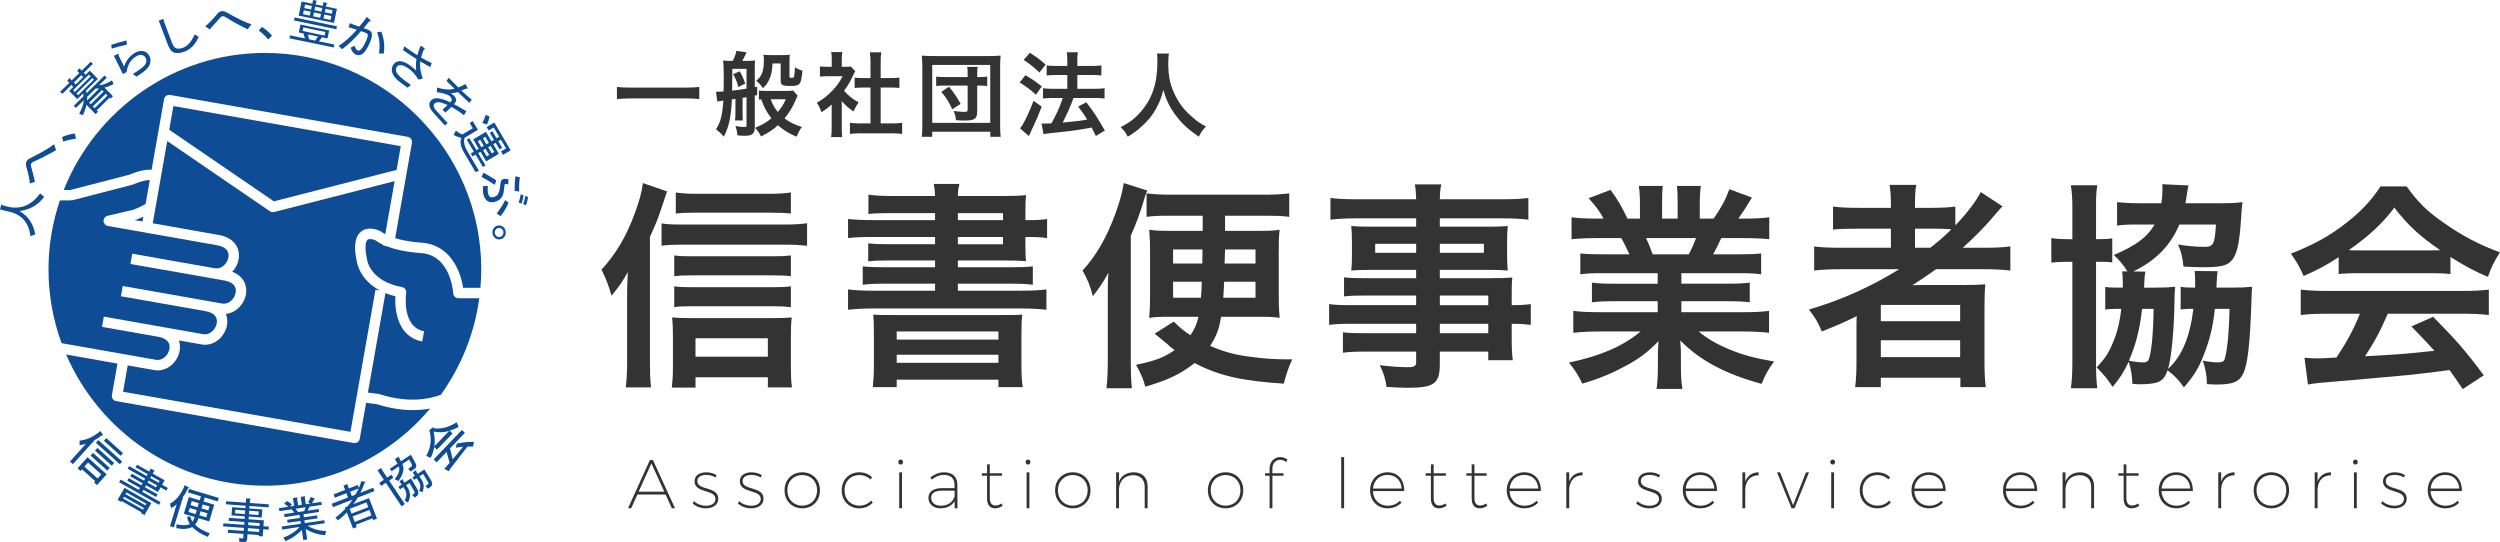 <?xml version="1.0" encoding="utf-8"?>
<!-- Generator: Adobe Illustrator 26.3.1, SVG Export Plug-In . SVG Version: 6.00 Build 0)  -->
<svg version="1.1" id="レイヤー_1" xmlns="http://www.w3.org/2000/svg" xmlns:xlink="http://www.w3.org/1999/xlink" x="0px"
	 y="0px" viewBox="0 0 326.651 70.835" style="enable-background:new 0 0 326.651 70.835;" xml:space="preserve">
<style type="text/css">
	.st0{fill:#0E4D95;}
	.st1{fill:#333333;}
</style>
<g>
	<path class="st0" d="M10.402,57.575c0.988-0.114,1.893-0.532,2.715-1.263l0.342,0.51c0.008,0.095-0.041,0.114-0.157,0.06
		c-0.383,0.294-0.757,0.541-1.115,0.731c0.135,0.139,0.108,0.193-0.073,0.165l-2.585,2.875L9.14,60.304l2.087-2.321
		c-0.242,0.089-0.521,0.155-0.831,0.184L10.402,57.575z M11.439,59.734l2.494,2.245l-1.255,1.403l-0.388-0.345l0.146-0.171
		l-1.719-1.545l-0.198,0.218l-0.39-0.345L11.439,59.734z M13.233,61.982l-1.726-1.548l-0.476,0.535l1.721,1.548L13.233,61.982z
		 M11.836,59.525l0.315-0.348l2.186,1.966l-0.317,0.348L11.836,59.525z M12.417,58.882l0.314-0.355l2.191,1.97l-0.317,0.351
		L12.417,58.882z M12.846,57.505l3.119,2.799l-0.312,0.351l-3.122-2.802L12.846,57.505z M13.888,57.242l2.186,1.963l-0.314,0.351
		l-2.183-1.966L13.888,57.242z"/>
	<path class="st0" d="M16.258,63.743l3.515,1.985l-0.893,1.577l-0.45-0.26l0.059-0.104l-2.608-1.476l-0.059,0.111l-0.454-0.26
		L16.258,63.743z M19.3,61.957l-1.587-0.893l0.195-0.345l1.586,0.893l0.218-0.39l0.434,0.247c0.113,0.082,0.097,0.127-0.049,0.143
		l-0.149,0.26l1.564,0.883l-0.329,0.583l0.75,0.421l-0.198,0.345l-0.749-0.421l-0.342,0.602l-1.561-0.88l-0.15,0.256l1.659,0.937
		l-0.195,0.342l-1.659-0.934l-0.144,0.26l2.38,1.346l-0.195,0.348l-5.215-2.951l0.196-0.345l2.381,1.343l0.146-0.256l-1.654-0.937
		l0.193-0.342l1.654,0.934l0.15-0.256l-1.612-0.912l0.193-0.345l1.612,0.909l0.146-0.256l-2.289-1.295l0.196-0.345l2.289,1.292
		L19.3,61.957z M16.201,64.905l-0.127,0.215l2.609,1.472l0.123-0.215L16.201,64.905z M16.516,64.341l-0.119,0.218l2.606,1.469
		l0.12-0.212L16.516,64.341z M19.423,62.796l-0.147,0.263l1.113,0.624l0.146-0.256L19.423,62.796z M20.731,63.081l0.135-0.238
		l-1.112-0.63l-0.136,0.237L20.731,63.081z"/>
	<path class="st0" d="M22.217,68.755l0.874-2.891c-0.187,0.2-0.429,0.374-0.728,0.529l-0.155-0.57
		c0.853-0.481,1.498-1.295,1.933-2.441l0.53,0.313c0.055,0.066,0.016,0.108-0.117,0.124c-0.176,0.409-0.421,0.82-0.725,1.229
		l0.092,0.054c0.036,0.063,0.003,0.105-0.092,0.13l-1.113,3.676L22.217,68.755z M24.017,67.125l0.657-2.185l1.422,0.431l0.158-0.522
		l-1.692-0.513l0.138-0.45l3.887,1.175l-0.136,0.456l-1.697-0.519l-0.16,0.526l1.398,0.421l-0.657,2.185l-1.398-0.421
		c-0.092,0.317-0.244,0.595-0.45,0.845c0.415,0.44,1.051,0.811,1.92,1.127l-0.252,0.469c-0.918-0.383-1.593-0.811-2.028-1.292
		c-0.562,0.282-1.255,0.329-2.087,0.149l0.017-0.51c0.747,0.171,1.325,0.168,1.746-0.019c-0.182-0.294-0.304-0.617-0.361-0.966
		l0.44-0.019c0.041,0.238,0.125,0.459,0.258,0.671c0.128-0.168,0.223-0.37,0.296-0.611l-0.722-0.218L24.017,67.125z M24.79,66.374
		l-0.16,0.519l0.92,0.279l0.16-0.519L24.79,66.374z M25.061,65.472l-0.158,0.523l0.918,0.279l0.16-0.523L25.061,65.472z
		 M26.209,66.802l-0.158,0.526l0.896,0.269l0.16-0.523L26.209,66.802z M26.481,65.906l-0.155,0.519l0.893,0.269l0.16-0.522
		L26.481,65.906z"/>
	<path class="st0" d="M31.788,70.26l0.033-0.497l-2.052-0.149l0.027-0.396l2.057,0.146l0.025-0.393l-2.726-0.193l0.03-0.399
		l2.725,0.196l0.024-0.37l-2.047-0.149l0.027-0.396l2.053,0.149l0.027-0.345L31.107,67.4l-0.86-0.06l0.079-1.067l1.737,0.127
		l0.025-0.323l-2.573-0.184l0.03-0.396l2.571,0.184l0.043-0.567l0.492,0.032c0.138,0.032,0.141,0.079,0.014,0.152l-0.03,0.421
		l2.495,0.18l-0.033,0.396l-2.491-0.18l-0.025,0.323l1.691,0.12l-0.078,1.064l-1.689-0.124l-0.025,0.348l1.997,0.143l-0.054,0.769
		l0.703,0.051l-0.029,0.396l-0.701-0.051l-0.067,0.937l-0.521-0.038l0.009-0.146l-1.48-0.108l-0.044,0.665
		c-0.021,0.266-0.171,0.386-0.446,0.367l-0.571-0.038l-0.041-0.478l0.439,0.032C31.742,70.354,31.782,70.323,31.788,70.26z
		 M30.711,67.071l1.298,0.095l0.033-0.472l-1.298-0.092L30.711,67.071z M32.367,69.401l1.482,0.108l0.028-0.393l-1.48-0.108
		L32.367,69.401z M33.906,68.724l0.027-0.374l-1.479-0.108l-0.027,0.374L33.906,68.724z M32.527,67.201l1.246,0.092l0.036-0.469
		l-1.248-0.092L32.527,67.201z"/>
	<path class="st0" d="M39.136,68.854l-2.267,0.339l-0.059-0.396l2.5-0.37l-0.055-0.364l-1.675,0.247l-0.059-0.393l1.675-0.247
		l-0.06-0.396l-1.954,0.294l-0.06-0.396l1.336-0.196l-0.348-0.424l-1.599,0.234l-0.06-0.39l1.213-0.18
		c-0.147-0.146-0.323-0.279-0.532-0.396l0.34-0.351c0.223,0.085,0.451,0.231,0.673,0.45l-0.249,0.263l0.54-0.079l-0.157-1.029
		l0.492-0.076c0.143,0,0.157,0.048,0.051,0.149l0.13,0.88l0.489-0.073l-0.15-1.029l0.484-0.076c0.141-0.003,0.16,0.048,0.048,0.146
		l0.13,0.883l0.621-0.092l-0.312-0.155c0.135-0.256,0.26-0.491,0.367-0.706l0.421,0.187c0.136,0.048,0.131,0.092-0.002,0.127
		c-0.07,0.161-0.163,0.336-0.293,0.516l1.237-0.177l0.055,0.389l-1.623,0.241l-0.214,0.51l1.417-0.209l0.06,0.386l-2.034,0.304
		l0.059,0.396l1.719-0.26l0.06,0.399l-1.719,0.247l0.051,0.37l2.552-0.377l0.054,0.393l-2.239,0.333
		c0.678,0.418,1.483,0.649,2.418,0.693l-0.128,0.545c-0.977-0.089-1.824-0.364-2.543-0.823l0.206,1.371l-0.519,0.076l-0.195-1.324
		c-0.526,0.598-1.235,1.086-2.123,1.472l-0.282-0.459C37.956,69.892,38.659,69.427,39.136,68.854z M38.952,66.903l0.796-0.117
		l0.189-0.504l-1.338,0.193L38.952,66.903z"/>
	<path class="st0" d="M48.219,65.082l1.037,2.682l-0.489,0.187l-0.089-0.231l-2.182,0.845l0.116,0.304l-0.486,0.187L45.31,66.95
		c-0.334,0.38-0.724,0.725-1.16,1.032l-0.331-0.345c0.408-0.285,0.844-0.678,1.303-1.172l-0.059-0.161l0.337-0.133
		c0.269-0.317,0.489-0.611,0.659-0.893l-2.551,0.988l-0.168-0.443l2.137-0.826l-0.215-0.551l-1.506,0.583l-0.168-0.437l1.506-0.586
		l-0.217-0.554l0.459-0.177c0.138-0.038,0.163,0.006,0.079,0.127l0.163,0.418l1.164-0.453l0.149,0.393
		c0.122-0.275,0.226-0.576,0.328-0.899l0.42,0.082c0.143,0.032,0.146,0.085,0.006,0.158c-0.172,0.469-0.359,0.899-0.565,1.279
		l1.675-0.649l0.169,0.44l-2.183,0.845c-0.225,0.386-0.412,0.671-0.565,0.852L48.219,65.082z M45.936,67.112l2.18-0.849
		l-0.239-0.624l-2.185,0.845L45.936,67.112z M46.865,63.822l-1.116,0.434l0.219,0.557l0.456-0.18
		C46.567,64.421,46.71,64.151,46.865,63.822z M46.355,68.195l2.183-0.849l-0.28-0.709l-2.187,0.842L46.355,68.195z"/>
	<path class="st0" d="M49.845,61.289l0.743,1.115l0.56-0.377l0.264,0.393l-0.564,0.377l2.055,3.068l-0.437,0.291l-2.05-3.071
		l-0.603,0.402l-0.266-0.389l0.606-0.405l-0.823-1.238l0.408-0.275C49.862,61.115,49.9,61.153,49.845,61.289z M52.145,59.81
		l0.249,0.462l1.294-0.864l0.42,0.763c0.139,0.244,0.225,0.412,0.25,0.519c0.068,0.253,0.005,0.443-0.184,0.567l-0.519,0.348
		l-0.323-0.348l0.364-0.247c0.146-0.098,0.173-0.225,0.087-0.383l-0.328-0.589l-0.885,0.595c0.309,0.589,0.133,1.33-0.519,2.226
		l-0.48-0.25c0.554-0.706,0.727-1.26,0.521-1.659l-0.931,0.624l-0.222-0.332l0.997-0.662l-0.34-0.608l0.448-0.269
		C52.166,59.639,52.2,59.677,52.145,59.81z M52.641,62.761l0.209,0.307l0.842-0.567l0.79,1.324c0.272,0.475,0.245,0.823-0.089,1.045
		l-0.214,0.143l-0.328-0.348l0.26-0.171c0.085-0.06,0.092-0.161,0.013-0.31l-0.622-1.073l-0.434,0.288l0.141,0.206
		c0.454,0.69,0.486,1.371,0.087,2.058l-0.421-0.256c0.307-0.541,0.285-1.07-0.065-1.599l-0.111-0.165l-0.432,0.295l-0.217-0.333
		l0.429-0.291l-0.29-0.431l0.347-0.231C52.664,62.587,52.696,62.622,52.641,62.761z M54.376,61.602l0.204,0.31l0.864-0.576
		l0.811,1.305c0.291,0.459,0.271,0.808-0.063,1.026l-0.283,0.187l-0.326-0.345l0.304-0.203c0.114-0.076,0.122-0.193,0.022-0.339
		l-0.63-1.042l-0.478,0.32l0.222,0.323c0.385,0.579,0.439,1.162,0.16,1.745l-0.424-0.165c0.236-0.434,0.204-0.868-0.094-1.311
		l-0.231-0.351l-0.326,0.219l-0.22-0.329l0.328-0.219l-0.294-0.431l0.351-0.234C54.393,61.431,54.427,61.466,54.376,61.602z"/>
	<path class="st0" d="M59.922,55.767c-0.252,0.174-0.644,0.336-1.168,0.507l0.375,0.358l-2.034,2.125l-0.358-0.345
		c-0.105,0.557-0.253,1.023-0.458,1.406l-0.594-0.241c0.618-1.099,0.75-2.217,0.407-3.369l0.434-0.336
		c0.106-0.092,0.152-0.063,0.128,0.082c0.955,0.146,1.958-0.114,3.016-0.785L59.922,55.767z M58.695,56.292
		c-0.644,0.222-1.328,0.25-2.047,0.092c0.171,0.687,0.199,1.333,0.103,1.935L58.695,56.292z M61.074,58.36l-2.324,2.996
		c0,0.12-0.044,0.187-0.123,0.206l-0.576-0.298l0.703-0.804l-0.409-1.403l-1.297,1.352l-0.391-0.374l3.692-3.853l0.393,0.377
		l-1.944,2.03l0.351,1.425l1.371-1.647c-0.298,0.025-0.617,0.07-0.953,0.133l0.109-0.545c1.009-0.187,1.764-0.263,2.266-0.209
		l-0.149,0.614C61.57,58.335,61.328,58.335,61.074,58.36z"/>
	<path class="st0" d="M0,27.374l0.133-0.557c0.073-0.158,0.139-0.155,0.198,0.019L1.32,27.07c1.572,0.253,2.878-0.351,3.918-1.795
		l0.529,0.446c-0.757,1.051-1.83,1.67-3.219,1.859c1.121,0.636,1.81,1.649,2.058,3.033l-0.621,0.25
		c-0.212-1.748-1.126-2.808-2.734-3.191L0,27.374z"/>
	<path class="st0" d="M4.317,21.161c-0.122,0.057-0.203,0.133-0.247,0.228c-0.046,0.095-0.052,0.188-0.024,0.279
		c0.271,1.01,0.445,1.7,0.527,2.064l-0.671,0.261c-0.038-0.54-0.2-1.297-0.483-2.282c-0.059-0.215-0.052-0.405,0.024-0.564
		c0.095-0.206,0.253-0.358,0.467-0.465c1.509-0.744,2.562-1.358,3.155-1.843l0.261,0.782C6.297,20.208,5.296,20.721,4.317,21.161z"
		/>
	<path class="st0" d="M9.922,18.137c-0.606,0.06-1.157,0.187-1.656,0.37L8.108,17.9c0.587-0.252,1.149-0.402,1.686-0.45
		L9.922,18.137z"/>
	<path class="st0" d="M10.671,9.23l1.189-1.168l0.272,0.283l-1.184,1.167l0.241,0.25l0.54-0.532l1.061,1.08l-1.544,1.517l0.06,0.358
		l2.359-2.321l0.28,0.287l-1.004,0.983c0.491-0.021,1.061-0.234,1.705-0.64l0.189,0.481c-0.429,0.238-0.82,0.389-1.184,0.467
		l1.111,1.132l-0.317,0.31l-0.122-0.124l-1.688,1.662l0.173,0.176l-0.317,0.312l-1.198-1.219c-0.098,0.465-0.252,0.917-0.459,1.352
		l-0.491-0.169c0.366-0.69,0.572-1.287,0.614-1.788l-1.042,1.02l-0.277-0.28l1.279-1.262l-0.059-0.358l-0.763,0.747L9.037,11.88
		l0.537-0.53l-0.242-0.249l-1.186,1.165l-0.282-0.282l1.191-1.168l-0.279-0.282l0.296-0.29c0.114-0.09,0.152-0.06,0.125,0.085
		l0.171,0.177l0.988-0.966l-0.282-0.287l0.299-0.291c0.112-0.085,0.15-0.057,0.124,0.089L10.671,9.23z M9.559,11.778l0.228,0.231
		l2.061-2.028l-0.23-0.228L9.559,11.778z M9.65,10.791l0.242,0.247l0.982-0.969l-0.245-0.249L9.65,10.791z M9.996,12.219
		l0.207,0.217l2.061-2.031l-0.209-0.209L9.996,12.219z M12.965,11.564l-0.469,0.006l-1.093,1.076l-0.038,0.486L12.965,11.564z
		 M11.646,13.413l0.206,0.212l1.691-1.659l-0.208-0.209L11.646,13.413z M12.131,13.909l0.23,0.233l1.688-1.659l-0.226-0.231
		L12.131,13.909z"/>
	<path class="st0" d="M16.527,5.283l0.051,0.559c-0.66,0.127-1.327,0.298-1.995,0.511l-0.044-0.5
		C15.014,5.687,15.674,5.497,16.527,5.283z M17.358,9.669l0.527-0.337c0.733-0.465,1.132-0.852,1.206-1.156
		c0.063-0.258,0.032-0.484-0.093-0.678c-0.106-0.168-0.282-0.272-0.513-0.32c-0.214-0.04-0.473,0.038-0.78,0.234
		c-0.641,0.412-1.032,1.089-1.173,2.023l-0.469,0.237l-1.191-2.387l0.513-0.211c0.185-0.036,0.22,0.018,0.109,0.166l0.719,1.457
		c0.238-0.747,0.694-1.327,1.347-1.751c0.397-0.253,0.782-0.34,1.156-0.269c0.306,0.06,0.554,0.234,0.743,0.53
		c0.206,0.315,0.256,0.673,0.161,1.069c-0.112,0.465-0.579,0.963-1.401,1.485l-0.389,0.253L17.358,9.669z"/>
	<path class="st0" d="M24.111,6.748c-0.584,0.22-1.067,0.25-1.444,0.092c-0.283-0.122-0.537-0.469-0.752-1.039L20.74,2.69
		l0.513-0.191c0.158-0.024,0.198,0.032,0.117,0.165l1.104,2.926c0.15,0.386,0.317,0.622,0.514,0.703
		c0.247,0.105,0.545,0.089,0.906-0.044c0.63-0.241,1.143-0.823,1.537-1.748l0.532,0.303C25.541,5.793,24.918,6.437,24.111,6.748z"/>
	<path class="st0" d="M29.391,2.194c-0.116-0.063-0.225-0.089-0.328-0.073c-0.101,0.013-0.184,0.06-0.242,0.133
		c-0.689,0.792-1.164,1.327-1.417,1.593l-0.591-0.409c0.423-0.332,0.959-0.886,1.617-1.672c0.15-0.177,0.314-0.274,0.483-0.301
		c0.222-0.033,0.442,0.01,0.652,0.13c1.457,0.833,2.557,1.358,3.29,1.582L32.348,3.83C31.289,3.309,30.3,2.761,29.391,2.194z"/>
	<path class="st0" d="M35.038,5.153c-0.388-0.47-0.801-0.857-1.237-1.164l0.423-0.475c0.534,0.345,0.974,0.731,1.313,1.149
		L35.038,5.153z"/>
	<path class="st0" d="M42.076,4.876L41.675,5.4l2.012,0.421l-0.081,0.385l-5.785-1.2l0.082-0.388l1.936,0.401l-0.187-0.644
		l-0.609-0.128l0.214-1.042l3.749,0.776l-0.214,1.048L42.076,4.876z M38.415,2.672l0.077-0.389l5.53,1.153l-0.076,0.386
		L38.415,2.672z M41.309,0.234l-0.07,0.344l0.92,0.188l0.103-0.483l0.405,0.084c0.133,0.044,0.131,0.093-0.006,0.15l-0.068,0.34
		l1.428,0.296l-0.385,1.844l-4.614-0.959l0.381-1.844l1.403,0.293L40.907,0l0.408,0.085C41.45,0.13,41.45,0.184,41.309,0.234z
		 M39.536,4.047l2.883,0.6l0.093-0.464L39.63,3.584L39.536,4.047z M39.593,1.854l0.888,0.185l0.109-0.51l-0.893-0.187L39.593,1.854z
		 M39.758,1.054l0.893,0.184l0.097-0.462l-0.893-0.184L39.758,1.054z M40.374,5.133l0.814,0.171l0.353-0.537l-1.3-0.269
		L40.374,5.133z M40.917,2.131l0.918,0.192l0.106-0.511l-0.918-0.19L40.917,2.131z M41.998,1.523l0.1-0.464l-0.917-0.192l-0.1,0.462
		L41.998,1.523z M42.269,2.41l0.92,0.193l0.106-0.511L42.378,1.9L42.269,2.41z M43.45,1.338l-0.918-0.188L42.437,1.61l0.915,0.188
		L43.45,1.338z"/>
	<path class="st0" d="M46.624,3.887c-0.369-0.111-0.731-0.223-1.077-0.34l0.171-0.519c0.285,0.127,0.698,0.279,1.221,0.456
		c0.353-0.402,0.684-0.826,0.991-1.271l0.426,0.382c0.16,0.16,0.124,0.223-0.111,0.193c-0.234,0.272-0.485,0.573-0.736,0.895
		c0.203,0.055,0.409,0.125,0.618,0.217c0.22,0.095,0.361,0.225,0.429,0.38c0.109,0.266,0.028,0.713-0.252,1.352
		c-0.391,0.875-0.773,1.384-1.157,1.523c-0.225,0.076-0.44,0.073-0.648-0.016c-0.304-0.136-0.53-0.434-0.687-0.901l0.489-0.271
		c0.149,0.351,0.287,0.56,0.415,0.618c0.079,0.032,0.161,0.032,0.25,0c0.253-0.089,0.543-0.51,0.874-1.263
		c0.187-0.428,0.252-0.706,0.201-0.836c-0.03-0.07-0.114-0.13-0.26-0.196c-0.143-0.063-0.347-0.136-0.614-0.219
		c-0.826,0.974-1.65,1.757-2.462,2.356l-0.47-0.423C44.998,5.525,45.793,4.821,46.624,3.887z M49.257,4.233l0.56-0.106
		c0.367,0.923,0.478,1.886,0.321,2.88l-0.617-0.025C49.672,5.87,49.582,4.959,49.257,4.233z"/>
	<path class="st0" d="M52.666,6.543l0.161-0.491c0.692,0.496,1.257,0.887,1.7,1.161c0.128-0.475,0.28-0.896,0.454-1.257l0.467,0.336
		c0.105,0.117,0.085,0.177-0.073,0.19c-0.13,0.293-0.247,0.64-0.355,1.029c0.519,0.313,0.986,0.557,1.397,0.728l-0.212,0.519
		c-0.45-0.241-0.877-0.488-1.293-0.746c-0.086,0.711,0.027,1.468,0.334,2.255l-0.578,0.135c-0.358-0.605-0.789-1.086-1.297-1.452
		c-0.462-0.334-0.852-0.481-1.159-0.435c-0.143,0.016-0.266,0.098-0.374,0.247c-0.095,0.133-0.122,0.309-0.085,0.519
		c0.062,0.331,0.461,0.76,1.189,1.287l0.741,0.534l-0.423,0.364l-0.801-0.579c-0.733-0.527-1.149-1.039-1.24-1.533
		c-0.071-0.353-0.006-0.655,0.176-0.91c0.182-0.255,0.404-0.402,0.668-0.435c0.426-0.063,0.909,0.103,1.442,0.488
		c0.534,0.386,0.825,0.638,0.872,0.749c-0.051-0.648-0.038-1.151,0.044-1.525C53.812,7.34,53.226,6.953,52.666,6.543z"/>
	<path class="st0" d="M59.372,12.564c0.155,0.166,0.226,0.345,0.223,0.538c-0.003,0.143-0.095,0.31-0.28,0.503
		c0.483,0.26,1.026,0.568,1.615,0.922l-0.314,0.532c-0.534-0.428-1.075-0.79-1.629-1.083l-0.809,0.738l-0.35-0.388l0.657-0.6
		c-0.519-0.228-0.887-0.348-1.102-0.367c-0.263-0.018-0.467,0.035-0.597,0.16c-0.076,0.063-0.111,0.173-0.116,0.315
		c-0.006,0.169,0.114,0.38,0.345,0.636l1.476,1.613l-0.348,0.317l-1.49-1.632c-0.375-0.412-0.562-0.771-0.556-1.083
		c0.006-0.238,0.098-0.442,0.285-0.61c0.195-0.179,0.445-0.255,0.758-0.236c0.476,0.035,1.04,0.212,1.696,0.532
		c0.133-0.146,0.204-0.266,0.204-0.364c0.002-0.097-0.074-0.225-0.226-0.394c-0.233-0.255-0.809-0.445-1.732-0.567l0.016-0.61
		c0.902,0.277,1.669,0.331,2.296,0.16c-0.351-0.337-0.706-0.673-1.056-1.012l0.295-0.415c0.434,0.453,0.849,0.871,1.248,1.257
		c0.204-0.068,0.518-0.212,0.945-0.437l0.241,0.451c0.071,0.172,0.019,0.22-0.147,0.131c-0.204,0.095-0.418,0.184-0.632,0.264
		c0.454,0.426,0.909,0.825,1.357,1.192l-0.331,0.408c-0.491-0.469-0.99-0.934-1.479-1.4c-0.361,0.095-0.674,0.146-0.937,0.149
		C59.086,12.298,59.244,12.425,59.372,12.564z"/>
	<path class="st0" d="M61.774,16.757l-0.407-0.693l0.401-0.238l0.678,1.143l-1.73,1.02c-0.174,0.488-0.067,1.058,0.321,1.716
		l1.548,2.622l-0.462,0.15l-1.475-2.509c-0.459-0.782-0.586-1.425-0.364-1.933c-0.416-0.117-0.752-0.252-1.015-0.401l0.299-0.568
		c0.34,0.283,0.621,0.448,0.842,0.499L61.774,16.757z M63.492,17.229l0.727,1.232l0.321-0.185l-0.541-0.92l0.34-0.206l0.54,0.921
		l0.344-0.203l-0.714-1.21l-0.663,0.393l-0.264-0.45l1.005-0.595l2.141,3.635l-1.004,0.595l-0.261-0.453l0.66-0.39l-0.674-1.143
		l-0.34,0.203l0.502,0.849l-0.344,0.204l-0.503-0.853l-0.318,0.19l0.741,1.257l-1.666,0.982l-0.739-1.257l-0.304,0.18l0.955,1.61
		l-0.339,0.203l-0.951-1.615l-0.409,0.237l-0.222-0.378l0.402-0.241l-0.926-1.57l0.342-0.2l0.928,1.569l0.296-0.177l-0.372-0.629
		l-0.353-0.603L63.492,17.229z M62.897,19.242l0.32-0.188l-0.467-0.785l-0.318,0.187L62.897,19.242z M63.026,16.052
		c0.181-0.31,0.323-0.654,0.426-1.037l0.504,0.215c-0.082,0.45-0.198,0.804-0.358,1.056L63.026,16.052z M63.093,18.071l0.461,0.779
		l0.326-0.187l-0.464-0.785L63.093,18.071z M63.595,20.431l0.321-0.188l-0.477-0.808l-0.321,0.187L63.595,20.431z M63.78,19.234
		l0.476,0.806l0.323-0.187l-0.481-0.807L63.78,19.234z"/>
	<path class="st0" d="M64.645,24.157c-0.692-0.464-1.271-0.811-1.73-1.042l0.261-0.551c0.554,0.307,1.11,0.641,1.667,1.004
		L64.645,24.157z M66.408,24.114c-0.217-0.073-0.353-0.1-0.416-0.078c-0.049,0.014-0.079,0.125-0.096,0.333
		c-0.046,0.584-0.128,0.996-0.241,1.237c-0.163,0.344-0.445,0.586-0.853,0.724c-0.412,0.133-0.75,0.131-1.026-0.016
		c-0.255-0.133-0.442-0.389-0.573-0.768c-0.109-0.329-0.133-0.739-0.073-1.237l0.618-0.018c-0.048,0.477-0.033,0.828,0.046,1.056
		c0.065,0.198,0.152,0.328,0.258,0.382c0.125,0.068,0.309,0.06,0.543-0.014c0.249-0.089,0.423-0.226,0.513-0.424
		c0.12-0.26,0.195-0.532,0.222-0.814c0.043-0.451,0.087-0.733,0.138-0.842c0.049-0.111,0.146-0.185,0.288-0.234
		c0.141-0.048,0.367-0.041,0.681,0.016L66.408,24.114z M64.903,27.89c0.519-0.69,0.882-1.27,1.095-1.743l0.451,0.344
		c-0.295,0.682-0.649,1.27-1.061,1.754L64.903,27.89z M67.235,24.936c0.002-0.88,0.041-1.515,0.122-1.908l0.57,0.138
		c-0.092,0.618-0.117,1.243-0.082,1.868L67.235,24.936z M67.771,26.46c0.141-0.416,0.228-0.774,0.266-1.081l0.366,0.155
		c-0.055,0.405-0.144,0.763-0.264,1.076L67.771,26.46z M68.365,26.671c0.139-0.412,0.23-0.769,0.266-1.076L69,25.746
		c-0.059,0.404-0.147,0.765-0.272,1.077L68.365,26.671z"/>
	<path class="st0" d="M65.302,31.28c-0.249,0.025-0.462-0.041-0.641-0.196c-0.182-0.158-0.288-0.364-0.312-0.621
		c-0.027-0.263,0.036-0.484,0.18-0.674c0.15-0.193,0.347-0.298,0.591-0.32c0.252-0.025,0.462,0.041,0.648,0.196
		c0.176,0.158,0.282,0.364,0.312,0.624c0.024,0.26-0.036,0.484-0.187,0.674C65.742,31.154,65.549,31.258,65.302,31.28z
		 M65.268,30.973c0.15-0.016,0.279-0.089,0.377-0.228c0.108-0.13,0.147-0.272,0.135-0.428c-0.013-0.155-0.089-0.288-0.214-0.399
		c-0.127-0.108-0.264-0.155-0.412-0.142c-0.152,0.019-0.275,0.089-0.38,0.222c-0.1,0.133-0.147,0.279-0.13,0.434
		c0.016,0.155,0.087,0.288,0.214,0.396C64.985,30.938,65.126,30.986,65.268,30.973z"/>
	<path class="st0" d="M9.149,24.836l7.796-2.02c0.34-0.155,1.732-0.733,2.864-0.63l1.629-9.232c0.029-0.177,0.13-0.334,0.277-0.437
		c0.149-0.103,0.333-0.141,0.511-0.111l31.049,5.472c0.366,0.066,0.614,0.418,0.548,0.788l-2.193,12.45
		c0.819,0.256,1.949,0.494,3.48,0.595c3.67,0.256,5.081,3.667,5.399,5.896h2.262c0.071-0.798,0.112-1.605,0.112-2.422
		c0-15.547-12.723-28.269-28.273-28.269c-11.895,0-22.126,7.446-26.281,17.903C8.662,24.822,8.936,24.825,9.149,24.836z"/>
	<path class="st0" d="M20.607,48.395c-0.149,0-0.302-0.016-0.461-0.041l-3.459-0.611l-0.609,3.445l29.711,5.234l3.269-18.562
		l0.576,0.095c-2.589-1.371-2.973-3.565-2.992-3.686c-0.462-2.033-0.283-3.366,0.551-4.021c0.996-0.779,2.354-0.124,2.506-0.048
		c0.059,0.028,0.106,0.06,0.154,0.101c0.001,0.003,0.154,0.13,0.484,0.301l1.225-6.937L35.822,27.7
		c-0.057,0.014-0.114,0.021-0.171,0.021c-0.136,0-0.269-0.04-0.385-0.117l-13.413-9.175l-1.895,10.746l8.646,1.529
		c1.688,0.295,2.27,1.254,2.47,1.795c0.336,0.934,0.104,2.03-0.603,2.872c-0.044,0.054-0.101,0.092-0.144,0.139
		c1.601,0.579,1.995,1.906,1.808,2.967c-0.22,1.244-1.275,2.403-2.623,2.536c0.195,0.484,0.234,1.001,0.15,1.466
		c-0.128,0.728-0.53,1.422-1.107,1.9c-0.519,0.434-1.135,0.665-1.764,0.665c-0.158,0-0.31-0.016-0.462-0.044l-2.956-0.519
		c0.157,0.45,0.18,0.921,0.103,1.352C23.246,47.157,22.075,48.395,20.607,48.395z"/>
	<path class="st0" d="M59.897,38.969c-0.361,0-0.659-0.285-0.681-0.646c-0.01-0.199-0.339-4.984-4.202-5.253
		c-2.144-0.149-3.602-0.538-4.56-0.918l-0.374-0.063l0.011-0.089c-0.57-0.26-0.907-0.491-1.062-0.614
		c-0.258-0.111-0.766-0.244-1.002-0.06c-0.271,0.212-0.424,1.032-0.046,2.692c0.027,0.152,0.521,2.761,4.539,3.489
		c0.358,0.066,0.6,0.405,0.553,0.763c-0.029,0.181-0.597,4.465,2.342,5.012l-0.252,1.339c-3.048-0.573-3.629-3.819-3.499-5.905
		c-0.484-0.117-0.909-0.263-1.303-0.421l-2.288,13.001l1.404,0.18c0.044,0.003,0.086,0.013,0.124,0.025
		c3.645,1.168,6.352,0.694,7.998,0.082c2.623-3.66,4.393-7.964,5.027-12.615H59.897z"/>
	<path class="st0" d="M20.386,47.015c0.863,0.146,1.61-0.627,1.756-1.415c0.147-0.836-0.38-1.403-1.474-1.596l-7.338-1.295
		l0.236-1.339l2.714,0.478l0.754,0.136l9.531,1.682c0.864,0.146,1.62-0.627,1.756-1.419c0.15-0.833-0.374-1.4-1.469-1.593
		l-11.049-1.947l0.237-1.339l5.065,0.893l0,0l5.983,1.058c0,0,0,0,0.003,0l1.947,0.342c0.864,0.158,1.62-0.624,1.756-1.415
		c0.147-0.833-0.374-1.396-1.469-1.593l-6.005-1.061l-6.273-1.102l0.236-1.343l1.71,0.301l4.563,0.808l4.53,0.795
		c0.694,0.12,1.17-0.345,1.344-0.554c0.393-0.462,0.538-1.061,0.366-1.529c-0.215-0.595-0.896-0.83-1.43-0.925l-14.273-2.517
		c-0.317-0.054-0.548-0.326-0.56-0.649c-0.01-0.323,0.21-0.607,0.522-0.68l3.393-0.803c0.638-0.245,1.173-0.505,1.582-0.76
		l0.543-3.108c-0.66-0.014-1.666,0.344-2.107,0.549c-0.038,0.021-0.076,0.033-0.114,0.043l-7.93,2.055l-0.024-0.098l-0.13,0.12
		c-0.006,0-0.008,0-0.016,0c-0.04,0-0.074-0.002-0.109-0.01C8.959,26.18,8.576,26.18,7.827,26.18
		c-0.959,2.833-1.49,5.863-1.49,9.005c0,3.388,0.606,6.64,1.707,9.655L20.386,47.015z"/>
	<polygon class="st0" points="51.824,22.197 52.367,19.1 22.656,13.859 22.111,16.956 35.781,26.305 	"/>
	<path class="st0" d="M53.947,53.585c-1.36,0-2.935-0.212-4.699-0.769l-1.414-0.18l-0.828,4.693
		c-0.029,0.18-0.131,0.339-0.277,0.443c-0.117,0.079-0.249,0.124-0.393,0.124c-0.038,0-0.079-0.006-0.119-0.013l-31.042-5.475
		c-0.372-0.063-0.616-0.418-0.554-0.785l0.727-4.116l-6.71-1.184c4.346,10.057,14.372,17.14,25.973,17.14
		c8.636,0,16.401-3.926,21.595-10.082C55.53,53.503,54.779,53.585,53.947,53.585z"/>
	<path class="st0" d="M18.62,28.94l0.108-0.621c-0.274,0.124-0.564,0.247-0.891,0.37l-0.272,0.063L18.62,28.94z"/>
</g>
<g>
	<g>
		<g>
			<path class="st1" d="M84.918,47.292c0,1.231,0.028,2.177,0.144,3.322h-3.294c0.114-1.117,0.172-1.947,0.172-3.352v-8.534
				c0-1.003,0-1.089,0.086-3.18c-0.63,1.146-0.945,1.633-2.119,3.094c-0.401-1.375-0.716-2.206-1.317-3.408
				c1.89-2.062,3.236-4.325,4.354-7.361c0.601-1.661,0.888-2.663,1.06-3.952l3.15,1.088c-0.086,0.287-0.287,0.859-0.573,1.719
				c-0.572,1.776-0.916,2.606-1.661,4.21V47.292z M86.437,29.191c0.716,0.115,1.374,0.144,2.377,0.144h13.948
				c1.146,0,1.947-0.058,2.691-0.172v2.95c-0.772-0.086-1.604-0.144-2.691-0.144H88.814c-0.888,0-1.661,0.029-2.377,0.144V29.191z
				 M90.875,50.643h-3.093c0.086-0.744,0.144-1.604,0.144-2.663v-4.039c0-0.916-0.029-1.775-0.115-2.463
				c0.602,0.058,1.375,0.086,2.349,0.086h10.855c1.116,0,1.804-0.028,2.434-0.086c-0.086,0.716-0.114,1.403-0.114,2.435v4.01
				c0,1.088,0.028,1.833,0.144,2.692h-3.15v-1.317h-9.452V50.643z M103.334,36.093c-0.63-0.086-1.289-0.114-2.233-0.114h-10.97
				c-0.974,0-1.375,0.028-2.033,0.114v-2.721c0.601,0.086,1.03,0.115,2.033,0.115h10.94c0.945,0,1.575-0.029,2.263-0.115V36.093z
				 M103.334,40.132c-0.716-0.086-1.26-0.115-2.205-0.115H90.131c-1.003,0-1.461,0.029-2.033,0.115v-2.721
				c0.601,0.086,1.06,0.114,2.033,0.114h10.97c0.944,0,1.575-0.028,2.233-0.114V40.132z M103.334,27.902
				c-0.773-0.086-1.604-0.115-2.807-0.115h-9.652c-1.146,0-1.89,0.029-2.577,0.115v-2.75c0.83,0.114,1.633,0.172,2.835,0.172h9.165
				c1.375,0,2.263-0.058,3.036-0.172V27.902z M100.327,46.605v-2.406h-9.452v2.406H100.327z"/>
			<path class="st1" d="M122.177,27.845h-5.9c-1.289,0-2.062,0.028-2.807,0.114v-2.521c0.83,0.115,1.805,0.172,3.15,0.172h5.557
				c-0.029-0.744-0.058-0.916-0.172-1.575h3.351c-0.144,0.573-0.172,0.803-0.2,1.575h5.757c1.432,0,2.349-0.028,3.15-0.114
				c-0.058,0.516-0.086,1.089-0.086,2.435v0.83h0.229c1.203,0,1.833-0.028,2.606-0.143v2.491c-0.688-0.114-1.403-0.143-2.692-0.143
				h-0.143v1.117c0,0.888,0.028,1.689,0.086,2.033c-0.831-0.058-1.69-0.086-2.979-0.086h-5.929v0.888h6.816
				c1.461,0,2.177-0.028,2.979-0.114v2.405c-0.859-0.114-1.633-0.143-2.979-0.143h-6.816v0.916h8.277
				c1.46,0,2.463-0.058,3.293-0.172v2.664c-0.974-0.115-2.091-0.172-3.293-0.172h-19.305c-1.26,0-2.319,0.057-3.322,0.172v-2.664
				c0.831,0.114,1.919,0.172,3.322,0.172h8.049v-0.916h-6.474c-1.346,0-2.147,0.028-2.979,0.143v-2.405
				c0.831,0.086,1.547,0.114,2.979,0.114h6.474v-0.888h-5.9c-1.289,0-2.033,0.028-2.835,0.114v-2.349
				c0.772,0.086,1.518,0.115,2.835,0.115h5.9v-0.945H114.1c-1.461,0-2.319,0.028-3.294,0.143v-2.491
				c0.889,0.086,1.862,0.143,3.294,0.143h8.077V27.845z M114.186,43.912c0-1.633-0.028-2.119-0.086-2.807
				c0.716,0.058,1.146,0.058,3.036,0.058h13.375c1.919,0,2.406,0,3.064-0.058c-0.086,0.602-0.114,1.26-0.114,2.807v3.694
				c0,1.489,0.058,2.32,0.172,2.979h-3.18v-0.974h-13.289v0.974h-3.122c0.086-0.83,0.144-1.689,0.144-2.949V43.912z M117.164,44.37
				h13.289v-1.06h-13.289V44.37z M117.164,47.406h13.289v-1.06h-13.289V47.406z M131.055,27.845h-5.899v0.916h5.899V27.845z
				 M125.155,30.967v0.945h5.899v-0.945H125.155z"/>
			<path class="st1" d="M147.749,47.406c0,1.317,0.029,2.205,0.144,3.322h-3.322c0.114-1.002,0.172-2.091,0.172-3.638v-8.22
				c0-1.661,0-2.091,0.086-3.236c-0.659,1.203-1.175,1.977-2.034,3.064c-0.372-1.403-0.687-2.177-1.346-3.351
				c1.805-1.977,3.179-4.354,4.325-7.532c0.601-1.69,0.83-2.55,1.06-3.896l3.064,0.974c-0.2,0.458-0.315,0.831-0.573,1.719
				c-0.4,1.317-0.859,2.577-1.575,4.182V47.406z M152.217,41.392c-0.802,0-1.346,0.028-2.062,0.144
				c0.086-1.089,0.114-1.633,0.114-2.95V33c0-1.346-0.028-1.891-0.114-2.979c0.744,0.114,1.489,0.144,2.663,0.144h4.325v-1.977
				h-4.554c-1.175,0-1.919,0.028-2.778,0.144v-3.065c0.945,0.115,1.976,0.172,3.236,0.172h12.144c1.26,0,2.32-0.057,3.265-0.172
				v3.065c-0.83-0.115-1.747-0.144-2.863-0.144h-5.528v1.977h4.525c1.231,0,1.919-0.029,2.606-0.144
				c-0.114,1.088-0.114,1.375-0.114,3.064v5.385c0,1.546,0.028,2.033,0.114,3.064c-0.745-0.115-1.289-0.144-2.32-0.144h-5.327
				c-0.258,1.575-0.572,2.463-1.432,3.81c1.891,0.802,3.351,1.203,5.613,1.461c1.461,0.2,2.95,0.286,4.182,0.286
				c0.286,0,0.516,0,0.945,0c-0.458,0.945-0.745,1.775-1.117,3.179c-5.47-0.344-8.478-1.031-11.656-2.692
				c-1.747,1.403-3.494,2.234-6.444,3.094c-0.229-0.945-0.602-1.805-1.203-2.864c2.606-0.544,3.608-0.945,5.041-1.919
				c-0.43-0.315-0.688-0.516-0.974-0.802c-1.031-0.859-1.031-0.859-1.633-1.347l2.492-1.575c0.888,0.859,1.26,1.175,2.176,1.776
				c0.545-0.773,0.803-1.375,1.061-2.406H152.217z M153.277,32.599v1.833h3.809c0.028-0.974,0.028-0.974,0.028-1.833H153.277z
				 M153.277,36.81v2.091h3.637c0.058-0.602,0.086-1.117,0.115-2.091H153.277z M159.95,36.81c-0.058,1.002-0.058,1.317-0.114,2.091
				h4.21V36.81H159.95z M160.065,32.599c-0.028,0.889-0.028,0.889-0.057,1.833h4.038v-1.833H160.065z"/>
			<path class="st1" d="M185.036,38.613h-6.788c-1.031,0-1.861,0.029-2.635,0.115v-2.492c0.688,0.086,1.432,0.114,2.692,0.114h6.73
				v-1.088h-6.072c-1.03,0-1.747,0.028-2.405,0.086c0.058-0.602,0.086-1.203,0.086-1.919v-1.891c0-0.802-0.028-1.317-0.086-2.005
				c0.744,0.058,1.346,0.086,2.435,0.086h6.043v-1.088h-7.848c-1.403,0-2.349,0.057-3.351,0.172v-2.836
				c0.888,0.115,1.861,0.172,3.522,0.172h7.676c-0.028-1.002-0.058-1.317-0.172-1.947h3.466c-0.144,0.63-0.172,0.916-0.201,1.947
				h8.049c1.661,0,2.605-0.057,3.522-0.172v2.836c-0.974-0.115-1.977-0.172-3.351-0.172h-8.221v1.088h6.474
				c1.088,0,1.718-0.028,2.405-0.086c-0.058,0.631-0.086,1.117-0.086,2.005v1.891c0,0.859,0.028,1.289,0.086,1.919
				c-0.63-0.058-1.375-0.086-2.291-0.086h-6.588v1.088h6.416c1.689,0,2.263-0.028,3.064-0.086c-0.086,0.717-0.086,1.117-0.086,2.606
				v1.003c1.231,0,1.919-0.058,2.492-0.144v2.721c-0.688-0.086-1.232-0.143-2.492-0.143v1.661c0,1.489,0.028,2.263,0.144,3.093
				h-3.208v-1.117h-6.33v1.604c0,2.577-0.716,3.121-4.21,3.121c-0.688,0-1.833-0.057-2.749-0.114
				c-0.172-1.146-0.344-1.719-0.888-2.835c1.546,0.172,2.605,0.258,3.637,0.258c0.888,0,1.117-0.144,1.117-0.659v-1.375h-6.73
				c-1.289,0-1.977,0.029-2.836,0.144v-2.664c0.773,0.086,1.261,0.115,2.722,0.115h6.845v-1.231h-8.22
				c-1.633,0-2.406,0.028-3.15,0.143v-2.721c0.744,0.114,1.46,0.144,3.093,0.144h8.277V38.613z M179.681,31.855v1.174h5.355v-1.174
				H179.681z M188.129,33.028h5.757v-1.174h-5.757V33.028z M194.459,39.874v-1.261h-6.33v1.261H194.459z M188.129,43.54h6.33v-1.231
				h-6.33V43.54z"/>
			<path class="st1" d="M209.435,35.693c-1.317,0-2.062,0.028-2.95,0.144v-2.722c0.802,0.086,1.547,0.115,2.95,0.115h3.466
				c-0.43-0.917-0.745-1.575-1.06-2.12h-3.094c-1.403,0-2.491,0.058-3.408,0.144v-2.864c0.888,0.115,1.805,0.172,3.266,0.172h0.916
				c-0.544-1.002-0.888-1.461-1.947-2.663l2.864-1.089c0.974,1.347,1.374,2.033,2.205,3.752h1.633v-2.033
				c0-0.859-0.058-1.661-0.144-2.234h3.122c-0.058,0.516-0.086,1.146-0.086,2.12v2.147h2.033v-2.147c0-0.917-0.028-1.575-0.086-2.12
				h3.122c-0.086,0.545-0.144,1.317-0.144,2.234v2.033h1.805c1.002-1.432,1.547-2.435,2.062-3.838l2.95,1.089
				c-0.688,1.146-1.146,1.861-1.775,2.749h0.802c1.489,0,2.377-0.057,3.236-0.172v2.864c-0.888-0.086-2.005-0.144-3.408-0.144H224.9
				c-0.544,1.146-0.658,1.403-1.06,2.12h3.322c1.403,0,2.119-0.029,2.95-0.115v2.722c-0.888-0.115-1.604-0.144-2.95-0.144h-7.475
				v1.375h5.985c1.289,0,2.148-0.029,2.95-0.144v2.578c-0.802-0.115-1.689-0.144-2.95-0.144h-5.985v1.432h7.99
				c1.633,0,2.635-0.057,3.466-0.172v2.864c-1.06-0.114-2.119-0.172-3.438-0.172h-5.757c0.975,0.831,2.263,1.604,3.896,2.291
				c1.833,0.773,3.322,1.175,5.957,1.633c-0.802,1.089-1.146,1.719-1.632,2.922c-4.812-1.318-8.049-3.065-10.626-5.671
				c0.086,1.088,0.086,1.346,0.086,2.033v1.403c0,1.203,0.058,2.091,0.2,2.893h-3.38c0.115-0.83,0.172-1.775,0.172-2.921v-1.375
				c0-0.659,0-0.773,0.086-1.947c-1.346,1.374-2.405,2.205-4.124,3.15c-1.833,1.002-3.58,1.747-5.843,2.405
				c-0.458-1.002-1.002-1.861-1.747-2.749c4.182-0.888,7.074-2.148,9.366-4.067h-5.327c-1.347,0-2.378,0.058-3.466,0.172v-2.864
				c0.916,0.115,1.89,0.172,3.437,0.172h7.59v-1.432h-5.671c-1.26,0-2.119,0.028-2.921,0.144v-2.578
				c0.802,0.114,1.632,0.144,2.921,0.144h5.671v-1.375H209.435z M220.662,33.23c0.43-0.831,0.658-1.347,0.945-2.12h-6.53
				c0.4,0.859,0.572,1.289,0.859,2.12H220.662z"/>
			<path class="st1" d="M240.478,35.177c-1.432,0-2.435,0.058-3.437,0.172v-3.15c0.773,0.114,1.861,0.172,3.494,0.172h6.53v-2.492
				h-4.296c-1.519,0-2.435,0.029-3.266,0.115v-3.008c0.745,0.114,1.862,0.172,3.38,0.172h4.182v-0.486
				c0-1.117-0.058-1.748-0.172-2.521h3.494c-0.144,0.744-0.172,1.346-0.172,2.521v0.486h2.062c1.46,0,2.377-0.058,3.207-0.172v2.463
				c1.519-1.575,2.721-3.179,3.322-4.354l2.836,1.862c-0.2,0.2-0.63,0.688-1.289,1.461c-1.146,1.346-2.377,2.577-3.896,3.952h2.95
				c1.489,0,2.349-0.058,3.266-0.172v3.15c-0.945-0.114-2.091-0.172-3.552-0.172h-6.158c-1.088,0.773-1.804,1.26-3.093,2.091
				c0.63-0.028,1.575-0.028,2.32-0.028h4.21c1.375,0,2.177-0.029,3.007-0.086c-0.086,0.83-0.114,1.518-0.114,3.121v7.074
				c0,1.489,0.058,2.464,0.172,3.236h-3.322v-1.231h-10.396v1.231h-3.352c0.115-0.944,0.172-1.976,0.172-3.236V42.91
				c0-0.459,0-1.089,0.029-1.604c-1.747,0.859-2.349,1.117-4.555,2.005c-0.486-1.174-0.858-1.805-1.689-2.864
				c4.354-1.288,8.02-2.949,11.8-5.27H240.478z M245.748,41.965h10.368v-2.12h-10.368V41.965z M245.748,46.662h10.368v-2.206
				h-10.368V46.662z M252.221,32.37c1.06-0.831,1.833-1.489,2.749-2.406c-0.772-0.057-1.26-0.086-2.405-0.086h-2.349v2.492H252.221z
				"/>
			<path class="st1" d="M270.776,27.129c0-1.231-0.058-2.062-0.2-2.922h3.465c-0.143,0.802-0.171,1.403-0.171,2.836v4.21
				c1.288,0,1.604-0.028,2.119-0.114v3.15c-0.602-0.086-0.917-0.086-2.119-0.086v12.974c0,1.719,0.028,2.55,0.171,3.552h-3.465
				c0.143-0.916,0.2-2.062,0.2-3.608V34.203h-0.172c-1.174,0-1.805,0.028-2.577,0.114V31.11c0.772,0.115,1.374,0.144,2.577,0.144
				h0.172V27.129z M277.965,35.463c-0.515-0.859-1.06-1.489-1.775-2.147c2.893-1.231,4.382-2.32,5.327-3.981h-2.147
				c-1.261,0-2.034,0.028-2.75,0.144v-3.064c0.802,0.086,1.775,0.143,2.921,0.143h2.864c0.115-0.744,0.144-1.26,0.144-1.976
				c0-0.086,0-0.229-0.028-0.516l3.437,0.172c-0.086,0.258-0.114,0.544-0.258,1.403c-0.058,0.4-0.086,0.572-0.144,0.916h4.783
				c1.031,0,1.805-0.028,2.664-0.143c-0.086,0.601-0.115,1.03-0.172,2.005c-0.229,3.637-0.573,4.983-1.403,5.785
				c-0.602,0.544-1.461,0.716-3.666,0.716c-0.659,0-1.175-0.028-2.464-0.086c-0.143-1.26-0.258-1.833-0.716-2.893
				c1.031,0.2,2.435,0.314,3.494,0.314c1.117,0,1.317-0.372,1.461-2.921h-4.783c-1.146,2.75-3.122,4.754-6.015,6.129l1.575,0.029
				c-0.086,0.429-0.114,0.744-0.143,1.518c0,0.144,0,0.286-0.029,0.573h1.461c1.175,0,1.747-0.029,2.606-0.115
				c-0.058,0.544-0.086,0.945-0.086,1.805c-0.058,3.838-0.401,7.59-0.859,8.936c1.805-1.632,2.864-4.124,3.322-7.848
				c-0.114,0-0.114,0-0.688,0c-0.286,0-0.658,0.029-0.974,0.086v-2.979c0.487,0.086,0.688,0.115,1.891,0.115
				c0-0.373,0-0.717,0-1.003c0-0.544-0.029-0.83-0.058-1.174l3.008,0.028c-0.086,0.43-0.086,0.572-0.144,1.661
				c0,0.2,0,0.286-0.028,0.487h2.091c1.146,0,1.718-0.029,2.577-0.115c-0.058,0.659-0.058,0.888-0.086,1.776
				c-0.172,5.499-0.486,8.392-1.088,9.594c-0.516,1.061-1.347,1.404-3.438,1.404c-0.258,0-0.63,0-1.288-0.058
				c-0.029-1.231-0.172-1.919-0.545-3.064c0.831,0.172,1.461,0.229,2.005,0.229c0.573,0,0.802-0.143,0.888-0.544
				c0.344-1.289,0.545-3.494,0.602-6.444h-1.919c-0.229,2.292-0.688,4.153-1.546,6.272c-0.602,1.519-1.231,2.521-2.492,3.981
				c-0.688-0.974-1.203-1.519-2.148-2.234c-0.314,0.917-0.601,1.261-1.231,1.547c-0.43,0.172-1.374,0.286-2.233,0.286
				c-0.201,0-0.516,0-1.117-0.057c-0.058-1.175-0.172-1.862-0.487-2.894c-0.63,1.318-1.06,2.034-2.091,3.294
				c-0.888-1.289-1.088-1.518-2.091-2.549c0.975-1.031,1.547-1.861,2.034-3.036c0.63-1.432,0.974-2.807,1.174-4.611h-0.688
				c-0.716,0-1.03,0.029-1.403,0.086v-2.949c0.459,0.057,0.745,0.086,1.604,0.086h0.688c0-0.172,0-0.373,0-0.602
				c0-0.773-0.029-1.089-0.086-1.519H277.965z M279.884,40.36c-0.286,2.578-0.802,4.697-1.718,6.76
				c0.602,0.143,1.288,0.229,1.861,0.229c0.544,0,0.716-0.172,0.859-0.802c0.315-1.375,0.458-3.379,0.516-6.187H279.884z"/>
			<path class="st1" d="M305.571,33.602c-1.775,1.146-2.577,1.575-4.582,2.463c-0.487-1.146-0.945-1.947-1.661-2.921
				c3.093-1.231,5.012-2.292,7.188-3.981c1.891-1.461,3.352-2.979,4.525-4.812h3.408c1.518,2.119,2.664,3.236,4.84,4.754
				c2.435,1.719,4.755,2.922,7.361,3.867c-0.802,1.231-1.175,2.033-1.575,3.207c-1.805-0.772-2.893-1.346-4.897-2.605v2.233
				c-0.745-0.086-1.489-0.114-2.578-0.114h-9.565c-0.831,0-1.69,0.028-2.464,0.114V33.602z M303.996,40.991
				c-1.46,0-2.435,0.057-3.379,0.172V37.84c0.944,0.115,2.033,0.172,3.379,0.172h17.844c1.403,0,2.405-0.057,3.351-0.172v3.323
				c-0.945-0.115-1.919-0.172-3.351-0.172h-9.853c-0.888,2.091-1.776,3.78-2.979,5.556c5.069-0.286,5.069-0.286,9.079-0.716
				c-0.917-1.002-1.403-1.518-3.008-3.179l2.836-1.261c3.064,3.094,4.296,4.525,6.616,7.647l-2.75,1.804
				c-0.945-1.403-1.231-1.804-1.719-2.491c-2.377,0.315-4.096,0.516-5.155,0.63c-2.835,0.258-8.506,0.773-9.651,0.859
				c-1.604,0.114-3.036,0.258-3.695,0.401l-0.458-3.494c0.773,0.057,1.261,0.086,1.661,0.086c0.2,0,1.06-0.029,2.521-0.115
				c1.403-2.119,2.291-3.78,3.064-5.728H303.996z M317.572,32.714c0.458,0,0.716,0,1.26-0.029c-2.635-1.804-4.268-3.293-5.985-5.556
				c-1.519,2.033-3.294,3.694-5.958,5.556c0.487,0.029,0.659,0.029,1.175,0.029H317.572z"/>
		</g>
	</g>
	<g>
		<g>
			<path class="st1" d="M86.966,64.617h-3.683l-0.81,1.792h-0.415l2.854-6.293h0.405l2.881,6.293h-0.414L86.966,64.617z
				 M86.795,64.239l-1.684-3.691l-1.666,3.691H86.795z"/>
			<path class="st1" d="M92.283,62.052c-0.657,0-1.17,0.252-1.17,0.811c0,1.26,2.736,0.639,2.736,2.295
				c0,0.874-0.783,1.261-1.629,1.261c-0.657,0-1.288-0.234-1.72-0.648l0.171-0.288c0.405,0.378,0.973,0.595,1.566,0.595
				c0.657,0,1.225-0.262,1.251-0.855c0.036-1.323-2.736-0.721-2.736-2.332c0-0.819,0.711-1.179,1.539-1.179
				c0.522,0,0.973,0.144,1.342,0.369l-0.162,0.306C93.148,62.178,92.733,62.052,92.283,62.052z"/>
			<path class="st1" d="M98.196,62.052c-0.657,0-1.17,0.252-1.17,0.811c0,1.26,2.736,0.639,2.736,2.295
				c0,0.874-0.783,1.261-1.629,1.261c-0.657,0-1.288-0.234-1.72-0.648l0.171-0.288c0.405,0.378,0.973,0.595,1.566,0.595
				c0.657,0,1.225-0.262,1.251-0.855c0.036-1.323-2.736-0.721-2.736-2.332c0-0.819,0.711-1.179,1.539-1.179
				c0.522,0,0.973,0.144,1.342,0.369l-0.162,0.306C99.061,62.178,98.647,62.052,98.196,62.052z"/>
			<path class="st1" d="M107.135,64.06c0,1.386-0.973,2.358-2.314,2.358c-1.332,0-2.313-0.973-2.313-2.358
				c0-1.378,0.981-2.35,2.313-2.35C106.162,61.71,107.135,62.682,107.135,64.06z M102.876,64.06c0,1.188,0.819,2.007,1.944,2.007
				c1.135,0,1.945-0.818,1.945-2.007c0-1.171-0.811-1.99-1.945-1.99C103.695,62.069,102.876,62.889,102.876,64.06z"/>
			<path class="st1" d="M112.281,62.069c-1.125,0-1.936,0.819-1.936,1.99c0,1.188,0.811,2.007,1.936,2.007
				c0.631,0,1.171-0.233,1.53-0.657l0.226,0.243c-0.414,0.486-1.035,0.766-1.765,0.766c-1.323,0-2.296-0.973-2.296-2.35
				c0-1.378,0.973-2.358,2.296-2.358c0.675,0,1.261,0.242,1.675,0.657l-0.217,0.27C113.353,62.286,112.866,62.069,112.281,62.069z"
				/>
			<path class="st1" d="M117.996,60.368c0,0.189-0.145,0.333-0.315,0.333s-0.315-0.144-0.315-0.333c0-0.18,0.145-0.324,0.315-0.324
				S117.996,60.189,117.996,60.368z M117.86,61.719v4.69h-0.369v-4.69H117.86z"/>
			<path class="st1" d="M124.737,66.409l-0.009-0.928c-0.396,0.648-1.062,0.937-1.872,0.937c-0.928,0-1.549-0.585-1.549-1.378
				c0-0.783,0.666-1.26,1.746-1.26h1.666v-0.459c-0.009-0.793-0.469-1.27-1.404-1.27c-0.586,0-1.081,0.234-1.576,0.612l-0.18-0.288
				c0.559-0.405,1.099-0.666,1.81-0.666c1.107,0,1.711,0.611,1.72,1.584l0.018,3.115H124.737z M124.729,64.879v-0.766h-1.639
				c-0.918,0-1.422,0.315-1.422,0.918c0,0.621,0.477,1.045,1.242,1.045C123.783,66.076,124.44,65.697,124.729,64.879z"/>
			<path class="st1" d="M131.011,66.085c-0.298,0.207-0.631,0.333-0.981,0.333c-0.666,0.009-1.062-0.423-1.062-1.306v-2.953h-0.685
				v-0.323h0.685v-1.162h0.36v1.162h1.593v0.323h-1.593v2.908c0,0.666,0.261,0.99,0.747,0.981c0.27,0,0.549-0.099,0.792-0.271
				L131.011,66.085z"/>
			<path class="st1" d="M134.637,60.368c0,0.189-0.144,0.333-0.314,0.333c-0.172,0-0.315-0.144-0.315-0.333
				c0-0.18,0.144-0.324,0.315-0.324C134.493,60.044,134.637,60.189,134.637,60.368z M134.502,61.719v4.69h-0.369v-4.69H134.502z"/>
			<path class="st1" d="M142.486,64.06c0,1.386-0.973,2.358-2.314,2.358c-1.332,0-2.313-0.973-2.313-2.358
				c0-1.378,0.981-2.35,2.313-2.35C141.514,61.71,142.486,62.682,142.486,64.06z M138.228,64.06c0,1.188,0.819,2.007,1.944,2.007
				c1.135,0,1.945-0.818,1.945-2.007c0-1.171-0.811-1.99-1.945-1.99C139.047,62.069,138.228,62.889,138.228,64.06z"/>
			<path class="st1" d="M149.946,63.546v2.863h-0.378v-2.791c0-0.963-0.567-1.53-1.53-1.53c-1.08,0.026-1.746,0.702-1.827,1.782
				v2.539h-0.379v-4.69h0.379v1.197c0.314-0.774,0.981-1.188,1.917-1.206C149.272,61.71,149.946,62.402,149.946,63.546z"/>
			<path class="st1" d="M162.447,64.06c0,1.386-0.972,2.358-2.313,2.358c-1.332,0-2.313-0.973-2.313-2.358
				c0-1.378,0.981-2.35,2.313-2.35C161.476,61.71,162.447,62.682,162.447,64.06z M158.19,64.06c0,1.188,0.819,2.007,1.944,2.007
				c1.135,0,1.944-0.818,1.944-2.007c0-1.171-0.81-1.99-1.944-1.99C159.009,62.069,158.19,62.889,158.19,64.06z"/>
			<path class="st1" d="M166.254,61.196v0.64h1.449v0.323h-1.449v4.25h-0.369v-4.25h-0.595v-0.323h0.595v-0.612
				c0-0.909,0.639-1.513,1.387-1.504c0.342,0,0.692,0.126,0.954,0.333l-0.171,0.307c-0.226-0.171-0.505-0.279-0.774-0.279
				C166.704,60.071,166.254,60.53,166.254,61.196z"/>
			<path class="st1" d="M175.622,59.729v6.681h-0.378v-6.681H175.622z"/>
			<path class="st1" d="M183.481,64.167h-4.097c0.055,1.144,0.847,1.909,1.936,1.909c0.64,0,1.207-0.234,1.585-0.648l0.216,0.243
				c-0.433,0.468-1.071,0.747-1.818,0.747c-1.323,0-2.287-0.973-2.287-2.35c0-1.378,0.964-2.358,2.287-2.358
				C182.679,61.71,183.507,62.718,183.481,64.167z M183.138,63.834c-0.071-1.062-0.765-1.782-1.836-1.782
				c-1.054,0-1.818,0.72-1.909,1.782H183.138z"/>
			<path class="st1" d="M189.006,66.085c-0.298,0.207-0.631,0.333-0.981,0.333c-0.666,0.009-1.062-0.423-1.062-1.306v-2.953h-0.685
				v-0.323h0.685v-1.162h0.36v1.162h1.593v0.323h-1.593v2.908c0,0.666,0.261,0.99,0.747,0.981c0.27,0,0.549-0.099,0.792-0.271
				L189.006,66.085z"/>
			<path class="st1" d="M194.334,66.085c-0.298,0.207-0.631,0.333-0.981,0.333c-0.666,0.009-1.062-0.423-1.062-1.306v-2.953h-0.685
				v-0.323h0.685v-1.162h0.36v1.162h1.593v0.323h-1.593v2.908c0,0.666,0.261,0.99,0.747,0.981c0.27,0,0.549-0.099,0.792-0.271
				L194.334,66.085z"/>
			<path class="st1" d="M201.336,64.167h-4.096c0.054,1.144,0.846,1.909,1.936,1.909c0.639,0,1.206-0.234,1.584-0.648l0.216,0.243
				c-0.432,0.468-1.071,0.747-1.818,0.747c-1.323,0-2.286-0.973-2.286-2.35c0-1.378,0.963-2.358,2.286-2.358
				C200.535,61.71,201.363,62.718,201.336,64.167z M200.994,63.834c-0.072-1.062-0.766-1.782-1.837-1.782
				c-1.053,0-1.818,0.72-1.908,1.782H200.994z"/>
			<path class="st1" d="M206.78,61.71v0.387c-1.035,0-1.665,0.685-1.746,1.773v2.539h-0.379v-4.69h0.379v1.179
				C205.331,62.142,205.943,61.728,206.78,61.71z"/>
			<path class="st1" d="M215.564,62.052c-0.657,0-1.17,0.252-1.17,0.811c0,1.26,2.736,0.639,2.736,2.295
				c0,0.874-0.783,1.261-1.629,1.261c-0.657,0-1.288-0.234-1.72-0.648l0.171-0.288c0.405,0.378,0.973,0.595,1.566,0.595
				c0.657,0,1.225-0.262,1.251-0.855c0.036-1.323-2.736-0.721-2.736-2.332c0-0.819,0.711-1.179,1.539-1.179
				c0.522,0,0.973,0.144,1.342,0.369l-0.162,0.306C216.428,62.178,216.014,62.052,215.564,62.052z"/>
			<path class="st1" d="M224.34,64.167h-4.097c0.055,1.144,0.847,1.909,1.936,1.909c0.64,0,1.207-0.234,1.585-0.648l0.216,0.243
				c-0.433,0.468-1.071,0.747-1.818,0.747c-1.323,0-2.287-0.973-2.287-2.35c0-1.378,0.964-2.358,2.287-2.358
				C223.538,61.71,224.366,62.718,224.34,64.167z M223.997,63.834c-0.071-1.062-0.765-1.782-1.836-1.782
				c-1.054,0-1.818,0.72-1.909,1.782H223.997z"/>
			<path class="st1" d="M229.784,61.71v0.387c-1.036,0-1.666,0.685-1.747,1.773v2.539h-0.378v-4.69h0.378v1.179
				C228.334,62.142,228.946,61.728,229.784,61.71z"/>
			<path class="st1" d="M232.591,61.719l1.692,4.285l1.684-4.285h0.396l-1.89,4.69h-0.388l-1.899-4.69H232.591z"/>
			<path class="st1" d="M239.773,60.368c0,0.189-0.144,0.333-0.314,0.333c-0.172,0-0.315-0.144-0.315-0.333
				c0-0.18,0.144-0.324,0.315-0.324C239.629,60.044,239.773,60.189,239.773,60.368z M239.638,61.719v4.69h-0.369v-4.69H239.638z"/>
			<path class="st1" d="M245.299,62.069c-1.125,0-1.936,0.819-1.936,1.99c0,1.188,0.811,2.007,1.936,2.007
				c0.631,0,1.171-0.233,1.53-0.657l0.226,0.243c-0.414,0.486-1.035,0.766-1.765,0.766c-1.323,0-2.296-0.973-2.296-2.35
				c0-1.378,0.973-2.358,2.296-2.358c0.675,0,1.261,0.242,1.675,0.657l-0.217,0.27C246.37,62.286,245.884,62.069,245.299,62.069z"/>
			<path class="st1" d="M254.219,64.167h-4.097c0.055,1.144,0.847,1.909,1.936,1.909c0.64,0,1.207-0.234,1.585-0.648l0.216,0.243
				c-0.433,0.468-1.071,0.747-1.818,0.747c-1.323,0-2.287-0.973-2.287-2.35c0-1.378,0.964-2.358,2.287-2.358
				C253.417,61.71,254.245,62.718,254.219,64.167z M253.876,63.834c-0.071-1.062-0.765-1.782-1.836-1.782
				c-1.054,0-1.818,0.72-1.909,1.782H253.876z"/>
			<path class="st1" d="M266.179,64.167h-4.096c0.054,1.144,0.846,1.909,1.936,1.909c0.639,0,1.206-0.234,1.584-0.648l0.216,0.243
				c-0.432,0.468-1.071,0.747-1.818,0.747c-1.323,0-2.286-0.973-2.286-2.35c0-1.378,0.963-2.358,2.286-2.358
				C265.378,61.71,266.206,62.718,266.179,64.167z M265.837,63.834c-0.072-1.062-0.766-1.782-1.837-1.782
				c-1.053,0-1.818,0.72-1.908,1.782H265.837z"/>
			<path class="st1" d="M273.612,63.546v2.863h-0.378v-2.791c0-0.963-0.567-1.53-1.53-1.53c-1.08,0.026-1.746,0.702-1.827,1.782
				v2.539h-0.379v-4.69h0.379v1.197c0.314-0.774,0.981-1.188,1.917-1.206C272.938,61.71,273.612,62.402,273.612,63.546z"/>
			<path class="st1" d="M279.517,66.085c-0.298,0.207-0.631,0.333-0.981,0.333c-0.666,0.009-1.062-0.423-1.062-1.306v-2.953h-0.685
				v-0.323h0.685v-1.162h0.36v1.162h1.593v0.323h-1.593v2.908c0,0.666,0.261,0.99,0.747,0.981c0.27,0,0.549-0.099,0.792-0.271
				L279.517,66.085z"/>
			<path class="st1" d="M286.52,64.167h-4.097c0.055,1.144,0.847,1.909,1.936,1.909c0.64,0,1.207-0.234,1.585-0.648l0.216,0.243
				c-0.433,0.468-1.071,0.747-1.818,0.747c-1.323,0-2.287-0.973-2.287-2.35c0-1.378,0.964-2.358,2.287-2.358
				C285.718,61.71,286.546,62.718,286.52,64.167z M286.177,63.834c-0.071-1.062-0.765-1.782-1.836-1.782
				c-1.054,0-1.818,0.72-1.909,1.782H286.177z"/>
			<path class="st1" d="M291.964,61.71v0.387c-1.036,0-1.666,0.685-1.747,1.773v2.539h-0.378v-4.69h0.378v1.179
				C290.514,62.142,291.126,61.728,291.964,61.71z"/>
			<path class="st1" d="M299.092,64.06c0,1.386-0.972,2.358-2.313,2.358c-1.332,0-2.313-0.973-2.313-2.358
				c0-1.378,0.981-2.35,2.313-2.35C298.12,61.71,299.092,62.682,299.092,64.06z M294.834,64.06c0,1.188,0.819,2.007,1.944,2.007
				c1.135,0,1.944-0.818,1.944-2.007c0-1.171-0.81-1.99-1.944-1.99C295.653,62.069,294.834,62.889,294.834,64.06z"/>
			<path class="st1" d="M304.564,61.71v0.387c-1.036,0-1.666,0.685-1.747,1.773v2.539h-0.378v-4.69h0.378v1.179
				C303.113,62.142,303.726,61.728,304.564,61.71z"/>
			<path class="st1" d="M308.072,60.368c0,0.189-0.144,0.333-0.314,0.333c-0.172,0-0.315-0.144-0.315-0.333
				c0-0.18,0.144-0.324,0.315-0.324C307.929,60.044,308.072,60.189,308.072,60.368z M307.938,61.719v4.69h-0.369v-4.69H307.938z"/>
			<path class="st1" d="M312.898,62.052c-0.657,0-1.171,0.252-1.171,0.811c0,1.26,2.737,0.639,2.737,2.295
				c0,0.874-0.783,1.261-1.63,1.261c-0.657,0-1.287-0.234-1.72-0.648l0.172-0.288c0.404,0.378,0.972,0.595,1.566,0.595
				c0.657,0,1.224-0.262,1.251-0.855c0.036-1.323-2.737-0.721-2.737-2.332c0-0.819,0.712-1.179,1.54-1.179
				c0.522,0,0.973,0.144,1.341,0.369l-0.161,0.306C313.762,62.178,313.348,62.052,312.898,62.052z"/>
			<path class="st1" d="M321.673,64.167h-4.096c0.054,1.144,0.846,1.909,1.936,1.909c0.639,0,1.206-0.234,1.584-0.648l0.216,0.243
				c-0.432,0.468-1.071,0.747-1.818,0.747c-1.323,0-2.286-0.973-2.286-2.35c0-1.378,0.963-2.358,2.286-2.358
				C320.872,61.71,321.7,62.718,321.673,64.167z M321.331,63.834c-0.072-1.062-0.766-1.782-1.837-1.782
				c-1.053,0-1.818,0.72-1.908,1.782H321.331z"/>
		</g>
	</g>
	<g>
		<path class="st1" d="M91.369,12.945c-0.552-0.06-1.104-0.084-1.823-0.084h-7.101c-0.671,0-1.295,0.036-1.835,0.084v-1.583
			c0.516,0.06,1.056,0.084,1.835,0.084h7.101c0.804,0,1.355-0.024,1.823-0.084V12.945z"/>
		<path class="st1" d="M93.547,11.986c0.204,0,0.204,0,0.24,0c0.072,0,0.323-0.013,0.756-0.036c0.012-0.672,0.023-1.199,0.023-1.619
			c0-1.439-0.023-1.943-0.096-2.423c0.288,0.036,0.552,0.048,0.875,0.048h0.396c0.252-0.516,0.432-0.972,0.479-1.308l1.331,0.192
			c-0.191,0.408-0.407,0.84-0.563,1.115h0.72c0.384,0,0.707-0.023,0.947-0.06C98.632,8.16,98.62,8.352,98.62,8.664v2.723
			c0.096-0.013,0.156-0.024,0.312-0.061v1.092c-0.155,0.036-0.216,0.048-0.312,0.071v4.103c0,0.539-0.096,0.768-0.372,0.971
			c-0.191,0.12-0.491,0.181-0.959,0.181c-0.264,0-0.443-0.013-0.947-0.061c-0.036-0.516-0.048-0.575-0.24-1.211
			c0.624,0.096,0.863,0.12,1.188,0.12c0.204,0,0.252-0.036,0.252-0.252v-3.634c-0.324,0.048-0.504,0.083-0.516,0.083v1.871
			c0,0.564,0,0.78,0.036,1.08h-1.032c0.049-0.312,0.061-0.516,0.061-1.08v-1.738l-0.468,0.071c-0.084,2.219-0.384,3.622-1.056,4.869
			c-0.372-0.443-0.372-0.443-1.02-0.983c0.576-0.815,0.84-1.835,0.96-3.729c-0.432,0.048-0.684,0.096-0.78,0.12L93.547,11.986z
			 M95.682,9.816c-0.012,0.983-0.012,0.983-0.023,2.026c0.587-0.06,1.354-0.168,1.883-0.264V9h-1.859V9.816z M96.653,9.312
			c0.348,0.624,0.492,0.936,0.72,1.607l-0.899,0.455c-0.168-0.659-0.36-1.139-0.672-1.679L96.653,9.312z M104.222,12.514
			c-0.061,0.096-0.156,0.288-0.217,0.456c-0.359,0.888-0.899,1.799-1.499,2.494c0.588,0.468,1.283,0.815,2.267,1.128
			c-0.239,0.3-0.468,0.731-0.684,1.271c-0.911-0.359-1.799-0.911-2.446-1.499c-0.588,0.552-1.235,0.972-2.207,1.476
			c-0.191-0.42-0.287-0.563-0.779-1.14c1.008-0.42,1.451-0.684,2.135-1.247c-0.588-0.744-0.936-1.392-1.331-2.471
			c-0.132,0.012-0.168,0.012-0.3,0.036V11.83c0.204,0.036,0.432,0.048,0.84,0.048h2.806c0.432,0,0.684-0.012,0.828-0.06
			L104.222,12.514z M100.935,8.292c-0.035,0.924-0.144,1.463-0.407,2.051c-0.204,0.479-0.456,0.815-0.852,1.176
			c-0.288-0.444-0.479-0.66-0.876-0.972c0.72-0.527,1.008-1.271,1.008-2.687c0-0.324-0.024-0.504-0.06-0.708
			c0.348,0.036,0.659,0.048,0.971,0.048h1.439c0.444,0,0.708-0.012,1.031-0.048c-0.023,0.3-0.036,0.576-0.036,1.008v1.799
			c0,0.18,0.036,0.216,0.24,0.216c0.252,0,0.324-0.036,0.36-0.191c0.048-0.181,0.084-0.54,0.119-1.199
			c0.372,0.239,0.576,0.335,0.972,0.443c-0.168,1.835-0.288,2.003-1.547,2.003c-1.115,0-1.296-0.108-1.296-0.779V8.292H100.935z
			 M100.695,12.97c0.348,0.852,0.516,1.139,0.936,1.655c0.491-0.576,0.695-0.9,1.043-1.655H100.695z"/>
		<path class="st1" d="M109.985,16.688c0,0.563,0.012,0.863,0.06,1.224h-1.451c0.06-0.36,0.072-0.684,0.072-1.248v-3.01
			c-0.468,0.432-0.72,0.623-1.332,1.02c-0.144-0.456-0.359-0.888-0.611-1.248c0.84-0.479,1.415-0.936,2.063-1.619
			c0.563-0.587,0.911-1.079,1.307-1.847h-1.955c-0.432,0-0.684,0.012-1.007,0.048V8.676c0.3,0.036,0.552,0.048,0.947,0.048h0.6
			V7.717c0-0.312-0.024-0.636-0.072-0.912h1.451c-0.048,0.276-0.071,0.54-0.071,0.936v0.983h0.491c0.372,0,0.54-0.012,0.695-0.036
			l0.576,0.624c-0.108,0.18-0.18,0.3-0.264,0.504c-0.396,0.863-0.624,1.259-1.199,2.051c0.563,0.636,1.115,1.067,1.906,1.523
			c-0.287,0.384-0.468,0.719-0.659,1.175c-0.624-0.407-1.031-0.756-1.547-1.355V16.688z M115.07,16.124h1.439
			c0.6,0,0.995-0.024,1.367-0.072v1.451c-0.42-0.06-0.888-0.084-1.367-0.084h-4.103c-0.479,0-0.935,0.024-1.354,0.084v-1.451
			c0.384,0.048,0.804,0.072,1.379,0.072h1.308v-4.689h-0.899c-0.408,0-0.792,0.023-1.176,0.06v-1.355
			c0.348,0.048,0.659,0.061,1.176,0.061h0.899V8.088c0-0.491-0.024-0.779-0.084-1.247h1.499c-0.072,0.479-0.084,0.731-0.084,1.247
			v2.111h1.271c0.539,0,0.839-0.013,1.175-0.061v1.355c-0.384-0.036-0.755-0.06-1.175-0.06h-1.271V16.124z"/>
		<path class="st1" d="M120.439,17.875c0.048-0.372,0.072-0.792,0.072-1.56V8.7c0-0.564-0.024-0.996-0.072-1.439
			c0.432,0.048,0.792,0.06,1.415,0.06h7.484c0.611,0,0.983-0.012,1.403-0.06c-0.048,0.479-0.061,0.827-0.061,1.439v7.627
			c0,0.72,0.024,1.2,0.072,1.548h-1.355v-0.66h-7.592v0.66H120.439z M121.806,16.052h7.58V8.485h-7.58V16.052z M126.436,9.611
			c0-0.432-0.012-0.624-0.061-0.876h1.368c-0.049,0.24-0.061,0.433-0.061,0.876v0.456h0.336c0.372,0,0.768-0.024,0.972-0.061v1.235
			c-0.229-0.036-0.624-0.06-0.996-0.06h-0.312v3.37c0,0.959-0.323,1.199-1.643,1.199c-0.324,0-0.408,0-1.128-0.048
			c-0.072-0.576-0.107-0.744-0.312-1.199c0.659,0.084,1.115,0.12,1.451,0.12c0.288,0,0.384-0.072,0.384-0.312v-3.13h-2.998
			c-0.492,0-0.816,0.012-1.116,0.06v-1.235c0.3,0.048,0.564,0.061,1.116,0.061h2.998V9.611z M124.421,14.277
			c-0.492-1.055-0.804-1.535-1.428-2.267l1.008-0.672c0.695,0.852,0.959,1.235,1.511,2.231L124.421,14.277z"/>
		<path class="st1" d="M133.975,9.827c0.827,0.468,1.271,0.779,2.146,1.463l-0.756,1.092c-0.779-0.708-1.307-1.092-2.135-1.595
			L133.975,9.827z M136.109,13.929c-0.42,1.104-0.684,1.739-1.164,2.734c-0.216,0.444-0.216,0.444-0.371,0.815
			c-0.084,0.192-0.084,0.192-0.145,0.3l-1.151-1.007c0.42-0.456,1.151-1.943,1.764-3.599L136.109,13.929z M134.562,6.901
			c0.84,0.516,1.308,0.864,2.063,1.535L135.81,9.48c-0.66-0.647-1.248-1.128-2.063-1.655L134.562,6.901z M136.085,16.136
			c0.192,0.012,0.288,0.012,0.408,0.012c0.191,0,0.479-0.012,0.887-0.036c0.612-1.067,1.104-2.158,1.487-3.31h-1.295
			c-0.492,0-0.911,0.023-1.295,0.071V11.53c0.348,0.048,0.743,0.072,1.307,0.072h1.871v-1.8h-1.439
			c-0.468,0-0.875,0.024-1.259,0.061V8.544c0.312,0.048,0.72,0.072,1.271,0.072h1.427V8.088c0-0.647-0.012-0.947-0.072-1.259h1.451
			c-0.06,0.359-0.071,0.636-0.071,1.259v0.528h1.919c0.516,0,0.863-0.024,1.223-0.072v1.319c-0.335-0.048-0.659-0.061-1.211-0.061
			h-1.931v1.8h2.303c0.504,0,0.888-0.024,1.259-0.072v1.343c-0.348-0.048-0.779-0.071-1.247-0.071h-2.818
			c-0.072,0.216-0.072,0.216-0.24,0.659c-0.239,0.636-0.575,1.38-1.055,2.327l-0.108,0.228c1.619-0.144,2.411-0.239,3.19-0.396
			c-0.372-0.624-0.6-0.947-1.176-1.703l1.067-0.552c1.008,1.308,1.296,1.751,2.423,3.694l-1.175,0.707
			c-0.276-0.552-0.36-0.731-0.552-1.104c-1.764,0.336-2.195,0.396-4.342,0.624c-1.308,0.132-1.56,0.168-1.943,0.24L136.085,16.136z"
			/>
		<path class="st1" d="M152.728,6.997c-0.048,0.203-0.084,0.803-0.084,1.235c0,1.931,0.312,3.202,1.175,4.725
			c0.504,0.9,1.044,1.535,1.896,2.279c0.707,0.623,1.067,0.875,1.858,1.295c-0.455,0.468-0.647,0.756-0.935,1.331
			c-1.464-1.019-2.195-1.702-3.047-2.83c-0.731-0.972-1.188-1.895-1.595-3.274c-0.229,0.96-0.444,1.512-0.936,2.423
			c-0.48,0.876-0.996,1.523-1.848,2.303c-0.623,0.576-1.019,0.863-1.858,1.379c-0.276-0.551-0.504-0.852-0.936-1.235
			c1.224-0.647,1.858-1.139,2.614-2.002c1.547-1.775,2.195-3.742,2.195-6.621c0-0.468-0.013-0.684-0.048-1.007H152.728z"/>
	</g>
</g>
</svg>
